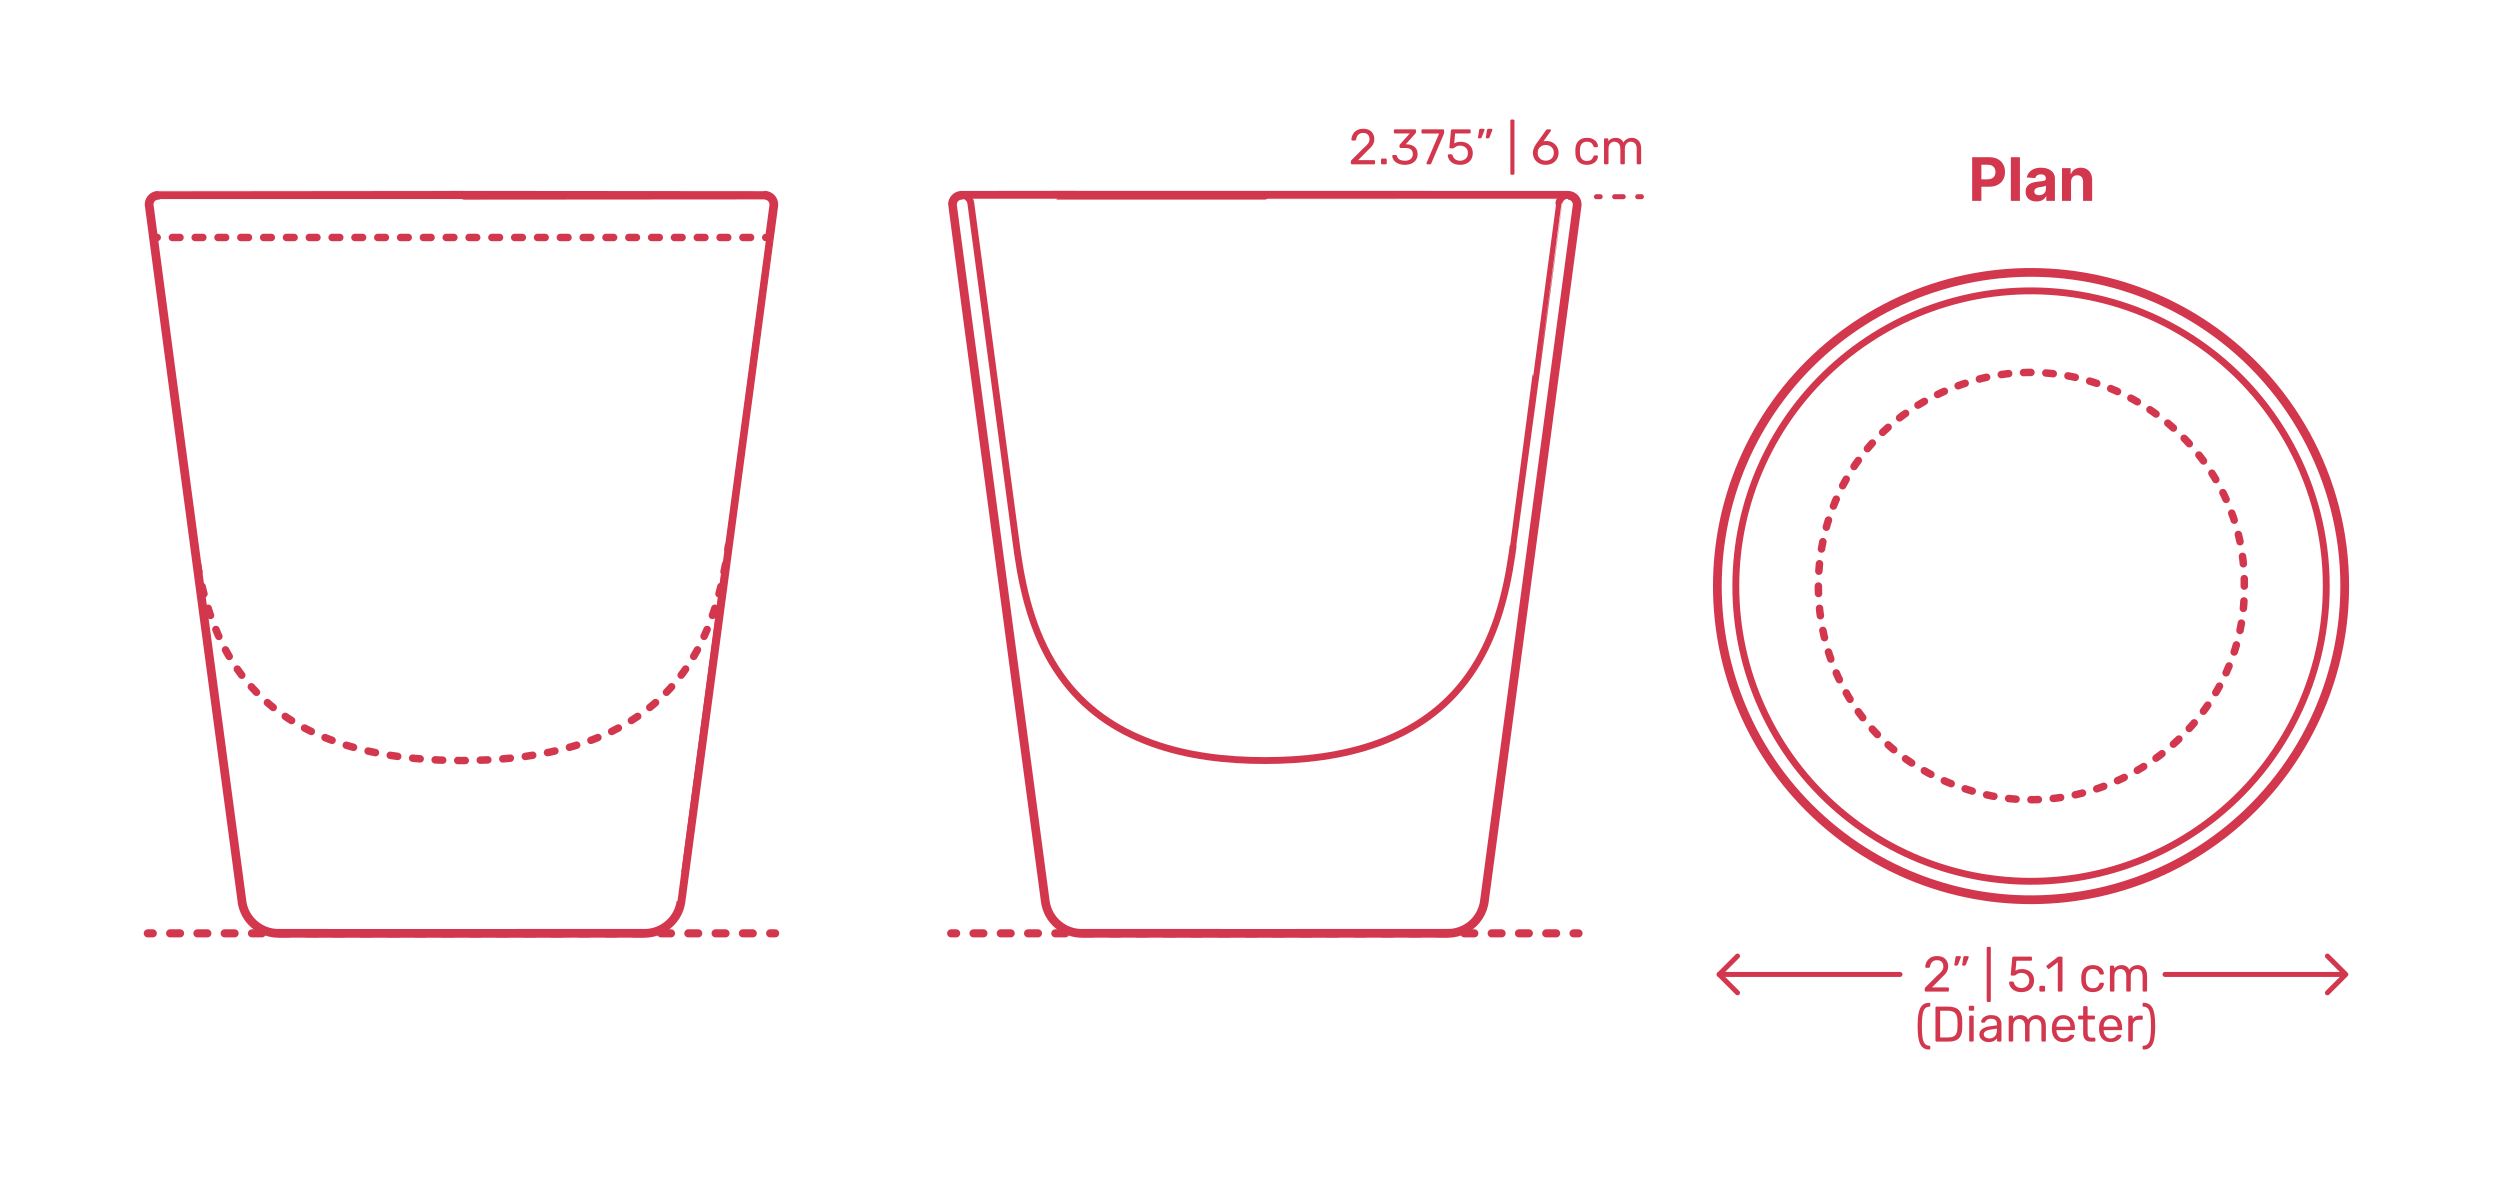<?xml version="1.0" encoding="utf-8"?>
<!-- Generator: Adobe Illustrator 26.0.1, SVG Export Plug-In . SVG Version: 6.00 Build 0)  -->
<!DOCTYPE svg PUBLIC "-//W3C//DTD SVG 1.1//EN" "http://www.w3.org/Graphics/SVG/1.1/DTD/svg11.dtd">
<svg version="1.1" xmlns:x="http://ns.adobe.com/Extensibility/1.0/" xmlns:i="http://ns.adobe.com/AdobeIllustrator/10.0/" xmlns:graph="http://ns.adobe.com/Graphs/1.0/"
	 xmlns="http://www.w3.org/2000/svg" xmlns:xlink="http://www.w3.org/1999/xlink" x="0px" y="0px" width="1000px" height="475px"
	 viewBox="0 0 1000 475" style="enable-background:new 0 0 1000 475;" xml:space="preserve">
<style type="text/css">
	.st0{fill:#FFFFFF;}
	.st1{fill:#D2374E;}
	.st2{fill:none;stroke:#D2374E;stroke-width:2;stroke-linecap:round;stroke-linejoin:round;}
	.st3{fill:none;stroke:#D2374E;stroke-width:2;stroke-linecap:round;stroke-linejoin:round;stroke-dasharray:3.462,5.769;}
	.st4{fill:none;stroke:#D2374E;stroke-width:2;stroke-linecap:round;stroke-linejoin:round;stroke-miterlimit:10;}
	.st5{fill:none;stroke:#D2374E;stroke-width:3.25;stroke-linecap:round;stroke-linejoin:round;}
	.st6{fill:none;stroke:#D2374E;stroke-width:3.25;stroke-linecap:round;stroke-linejoin:round;stroke-dasharray:3.961,6.931;}
	.st7{fill:none;stroke:#D2374E;stroke-width:3.25;stroke-linecap:round;stroke-linejoin:round;stroke-dasharray:3.969,6.946;}
	.st8{fill:none;stroke:#D2374E;stroke-width:3.25;stroke-linecap:round;stroke-linejoin:round;stroke-dasharray:3.967,6.942;}
	.st9{fill:none;stroke:#D2374E;stroke-width:3.25;stroke-linecap:round;stroke-linejoin:round;stroke-dasharray:4.08,7.14;}
	.st10{fill:none;stroke:#D2374E;stroke-width:3.25;stroke-linecap:round;stroke-linejoin:round;stroke-dasharray:3.951,6.914;}
	.st11{fill:none;stroke:#D2374E;stroke-width:3.25;stroke-linecap:round;stroke-linejoin:round;stroke-dasharray:4.069,7.12;}
	.st12{fill:none;stroke:#D2374E;stroke-width:3.25;stroke-linecap:round;stroke-linejoin:round;stroke-dasharray:4.076,7.133;}
	.st13{fill:none;stroke:#D2374E;stroke-width:3.25;stroke-linecap:round;stroke-linejoin:round;stroke-dasharray:3.982,6.968;}
	.st14{fill:none;stroke:#D2374E;stroke-width:3.25;stroke-linecap:round;stroke-linejoin:round;stroke-dasharray:3.973,6.953;}
	.st15{fill:none;stroke:#D2374E;stroke-width:3.25;stroke-linecap:round;stroke-linejoin:round;stroke-dasharray:4.013,7.023;}
	.st16{fill:none;stroke:#D2374E;stroke-width:3.25;stroke-linecap:round;stroke-linejoin:round;stroke-dasharray:4.012,7.021;}
	.st17{fill:none;stroke:#D2374E;stroke-width:3.25;stroke-linecap:round;stroke-linejoin:round;stroke-dasharray:3.99,6.982;}
	.st18{fill:none;stroke:#D2374E;stroke-width:3.25;stroke-linecap:round;stroke-linejoin:round;stroke-dasharray:3.989,6.981;}
	.st19{fill:none;stroke:#D2374E;stroke-width:3.25;stroke-linecap:round;stroke-linejoin:round;stroke-dasharray:3.961,6.932;}
	.st20{fill:none;stroke:#D2374E;stroke-width:3.25;stroke-linecap:round;stroke-linejoin:round;stroke-dasharray:4.07,7.122;}
	.st21{fill:none;stroke:#D2374E;stroke-width:3.25;stroke-linecap:round;stroke-linejoin:round;stroke-dasharray:4.018,7.031;}
	.st22{fill:none;stroke:#D2374E;stroke-width:3.25;stroke-linecap:round;stroke-linejoin:round;stroke-dasharray:4.013,7.023;}
	.st23{fill:none;stroke:#D2374E;stroke-width:3.25;stroke-linecap:round;stroke-linejoin:round;stroke-dasharray:3.985,6.973;}
	.st24{fill:none;stroke:#D2374E;stroke-width:3.25;stroke-linecap:round;stroke-linejoin:round;stroke-dasharray:3.98,6.965;}
	.st25{fill:none;stroke:#D2374E;stroke-width:3.25;stroke-linecap:round;stroke-linejoin:round;stroke-dasharray:3.987,6.977;}
	.st26{fill:none;stroke:#D2374E;stroke-width:3.25;stroke-linecap:round;stroke-linejoin:round;stroke-dasharray:3.984,6.972;}
	.st27{fill:none;stroke:#D2374E;stroke-width:3.25;stroke-linecap:round;stroke-linejoin:round;stroke-dasharray:3.979,6.963;}
	.st28{fill:none;stroke:#D2374E;stroke-width:3.25;stroke-linecap:round;stroke-linejoin:round;stroke-dasharray:4.017,7.029;}
	.st29{fill:none;stroke:#D2374E;stroke-width:3.25;stroke-linecap:round;stroke-linejoin:round;stroke-dasharray:3.983,6.971;}
	.st30{fill:none;stroke:#D2374E;stroke-width:3.25;stroke-linecap:round;stroke-linejoin:round;stroke-dasharray:4.024,7.042;}
	.st31{fill:none;stroke:#D2374E;stroke-width:3.25;stroke-linecap:round;stroke-linejoin:round;stroke-dasharray:4.019,7.034;}
	.st32{fill:none;stroke:#D2374E;stroke-width:3.25;stroke-linecap:round;stroke-linejoin:round;stroke-dasharray:4.011,7.019;}
	.st33{fill:none;stroke:#D2374E;stroke-width:3.25;stroke-linecap:round;stroke-linejoin:round;stroke-dasharray:3.975,6.957;}
	.st34{fill:none;stroke:#D2374E;stroke-width:3.25;stroke-linecap:round;stroke-linejoin:round;stroke-dasharray:4.093,7.163;}
	.st35{fill:none;stroke:#D2374E;stroke-width:3.25;stroke-linecap:round;stroke-linejoin:round;stroke-dasharray:4.031,7.055;}
	.st36{fill:none;stroke:#D2374E;stroke-width:3.25;stroke-linecap:round;stroke-linejoin:round;stroke-dasharray:3.963,6.935;}
	.st37{fill:none;stroke:#D2374E;stroke-width:3.25;stroke-linecap:round;stroke-linejoin:round;stroke-dasharray:4.04,7.071;}
	.st38{fill:none;stroke:#D2374E;stroke-width:3.25;stroke-linecap:round;stroke-linejoin:round;stroke-dasharray:3.994,6.99;}
	.st39{fill:none;stroke:#D2374E;stroke-width:3.25;stroke-linecap:round;stroke-linejoin:round;stroke-dasharray:3.978,6.962;}
	.st40{fill:none;stroke:#D2374E;stroke-width:3.25;stroke-linecap:round;stroke-linejoin:round;stroke-dasharray:3.966,6.94;}
	.st41{fill:none;stroke:#D2374E;stroke-width:3.25;stroke-linecap:round;stroke-linejoin:round;stroke-dasharray:4.063,7.111;}
	.st42{fill:none;stroke:#D2374E;stroke-width:3.25;stroke-linecap:round;stroke-linejoin:round;stroke-dasharray:4.011,7.018;}
	.st43{fill:none;stroke:#D2374E;stroke-width:3.25;stroke-linecap:round;stroke-linejoin:round;stroke-dasharray:3.954,6.92;}
	.st44{fill:none;stroke:#D2374E;stroke-width:3.25;stroke-linecap:round;stroke-linejoin:round;stroke-dasharray:3.997,6.995;}
	.st45{fill:none;stroke:#D2374E;stroke-width:3.25;stroke-linecap:round;stroke-linejoin:round;stroke-dasharray:3.92,6.86;}
	.st46{fill:none;stroke:#D2374E;stroke-width:3.25;stroke-linecap:round;stroke-linejoin:round;stroke-dasharray:3.925,6.868;}
	.st47{fill:none;stroke:#D2374E;stroke-width:3.25;stroke-linecap:round;stroke-linejoin:round;stroke-dasharray:3.941,6.896;}
	.st48{fill:none;stroke:#D2374E;stroke-width:3.25;stroke-linecap:round;stroke-linejoin:round;stroke-dasharray:4.091,7.16;}
	.st49{fill:none;stroke:#D2374E;stroke-width:3.25;stroke-linecap:round;stroke-linejoin:round;stroke-dasharray:3.967,6.942;}
	.st50{fill:none;stroke:#D2374E;stroke-width:3.25;stroke-linecap:round;stroke-linejoin:round;stroke-dasharray:4.027,7.047;}
	.st51{fill:none;stroke:#D2374E;stroke-width:3;stroke-linecap:round;stroke-linejoin:round;}
	.st52{fill:none;stroke:#D2374E;stroke-width:3;stroke-linecap:round;stroke-linejoin:round;stroke-dasharray:3.018,6.037;}
	.st53{fill:none;stroke:#D2374E;stroke-width:3;stroke-linecap:round;stroke-linejoin:round;stroke-dasharray:3.082,6.165;}
	.st54{fill:none;stroke:#D2374E;stroke-width:3;stroke-linecap:round;stroke-linejoin:round;stroke-dasharray:3.009,6.018;}
	.st55{fill:none;stroke:#D2374E;stroke-width:3;stroke-linecap:round;stroke-linejoin:round;stroke-dasharray:3.062,6.124;}
	.st56{fill:none;stroke:#D2374E;stroke-width:3;stroke-linecap:round;stroke-linejoin:round;stroke-dasharray:2.977,5.953;}
	.st57{fill:none;stroke:#D2374E;stroke-width:3;stroke-linecap:round;stroke-linejoin:round;stroke-dasharray:3.042,6.084;}
	.st58{fill:none;stroke:#D2374E;stroke-width:3;stroke-linecap:round;stroke-linejoin:round;stroke-dasharray:3.034,6.067;}
	.st59{fill:none;stroke:#D2374E;stroke-width:3;stroke-linecap:round;stroke-linejoin:round;stroke-dasharray:3.048,6.095;}
	.st60{fill:none;stroke:#D2374E;stroke-width:3;stroke-linecap:round;stroke-linejoin:round;stroke-dasharray:2.977,5.954;}
	.st61{fill:none;stroke:#D2374E;stroke-width:3;stroke-linecap:round;stroke-linejoin:round;stroke-dasharray:2.999,5.998;}
	.st62{fill:none;stroke:#D2374E;stroke-width:3;stroke-linecap:round;stroke-linejoin:round;stroke-dasharray:2.998,5.996;}
	.st63{fill:none;stroke:#D2374E;stroke-width:3;stroke-linecap:round;stroke-linejoin:round;stroke-dasharray:2.977,5.954;}
	.st64{fill:none;stroke:#D2374E;stroke-width:3;stroke-linecap:round;stroke-linejoin:round;stroke-dasharray:2.994,5.987;}
	.st65{fill:none;stroke:#D2374E;stroke-width:3;stroke-linecap:round;stroke-linejoin:round;stroke-dasharray:3.009,6.017;}
	.st66{fill:none;stroke:#D2374E;stroke-width:3;stroke-linecap:round;stroke-linejoin:round;stroke-dasharray:2.954,5.909;}
	.st67{fill:none;stroke:#D2374E;stroke-width:3;stroke-linecap:round;stroke-linejoin:round;stroke-dasharray:3.005,6.01;}
	.st68{fill:none;stroke:#D2374E;stroke-width:3;stroke-linecap:round;stroke-linejoin:round;stroke-dasharray:3.009,6.019;}
	.st69{fill:none;stroke:#D2374E;stroke-width:3;stroke-linecap:round;stroke-linejoin:round;stroke-dasharray:3.029,6.059;}
	.st70{fill:none;stroke:#D2374E;stroke-width:3;stroke-linecap:round;stroke-linejoin:round;stroke-dasharray:2.989,5.978;}
	.st71{fill:none;stroke:#D2374E;stroke-width:3;stroke-linecap:round;stroke-linejoin:round;stroke-dasharray:2.931,5.862;}
	.st72{fill:none;stroke:#D2374E;stroke-width:3;stroke-linecap:round;stroke-linejoin:round;stroke-dasharray:3.004,6.008;}
	.st73{fill:none;stroke:#D2374E;stroke-width:3;stroke-linecap:round;stroke-linejoin:round;stroke-dasharray:3.012,6.024;}
	.st74{fill:none;stroke:#D2374E;stroke-width:3;stroke-linecap:round;stroke-linejoin:round;stroke-dasharray:2.975,5.95;}
	.st75{fill:none;stroke:#D2374E;stroke-width:3;stroke-linecap:round;stroke-linejoin:round;stroke-dasharray:2.999,5.998;}
	.st76{fill:none;stroke:#D2374E;stroke-width:3;stroke-linecap:round;stroke-linejoin:round;stroke-dasharray:3.023,6.047;}
	.st77{fill:none;stroke:#D2374E;stroke-width:3;stroke-linecap:round;stroke-linejoin:round;stroke-dasharray:2.999,5.999;}
	.st78{fill:none;stroke:#D2374E;stroke-width:3;stroke-linecap:round;stroke-linejoin:round;stroke-dasharray:3.068,6.137;}
	.st79{fill:none;stroke:#D2374E;stroke-width:3;stroke-linecap:round;stroke-linejoin:round;stroke-dasharray:3.006,6.013;}
	.st80{fill:none;stroke:#D2374E;stroke-width:3;stroke-linecap:round;stroke-linejoin:round;stroke-dasharray:2.982,5.965;}
	.st81{fill:none;stroke:#D2374E;stroke-width:3;stroke-linecap:round;stroke-linejoin:round;stroke-dasharray:2.772,5.544;}
	.st82{fill:none;stroke:#D2374E;stroke-width:3;stroke-linecap:round;stroke-linejoin:round;stroke-dasharray:3.02,6.04;}
	.st83{fill:none;stroke:#D2374E;stroke-width:3;stroke-linecap:round;stroke-linejoin:round;stroke-dasharray:2.957,5.914;}
	.st84{fill:none;stroke:#D2374E;stroke-width:3;stroke-linecap:round;stroke-linejoin:round;stroke-dasharray:2.993,5.986;}
	.st85{fill:none;stroke:#D2374E;stroke-width:3;stroke-linecap:round;stroke-linejoin:round;stroke-dasharray:2.989,5.978;}
	.st86{fill:none;stroke:#D2374E;stroke-width:3;stroke-linecap:round;stroke-linejoin:round;stroke-dasharray:2.964,5.929;}
	.st87{fill:none;stroke:#D2374E;stroke-width:3;stroke-linecap:round;stroke-linejoin:round;stroke-dasharray:2.985,5.97;}
	.st88{fill:none;stroke:#D2374E;stroke-width:3;stroke-linecap:round;stroke-linejoin:round;stroke-dasharray:3.012,6.024;}
	.st89{fill:none;stroke:#D2374E;stroke-width:3;stroke-linecap:round;stroke-linejoin:round;stroke-dasharray:2.993,5.987;}
	.st90{fill:none;stroke:#D2374E;stroke-width:3;stroke-linecap:round;stroke-linejoin:round;stroke-dasharray:3.026,6.051;}
	.st91{fill:none;stroke:#D2374E;stroke-width:3;stroke-linecap:round;stroke-linejoin:round;stroke-dasharray:3.021,6.041;}
	.st92{fill:none;stroke:#D2374E;stroke-width:3;stroke-linecap:round;stroke-linejoin:round;stroke-dasharray:2.905,5.811;}
	.st93{fill:none;stroke:#D2374E;stroke-width:3;stroke-linecap:round;stroke-linejoin:round;stroke-dasharray:3.014,6.028;}
	.st94{fill:none;stroke:#D2374E;stroke-width:3;stroke-linecap:round;stroke-linejoin:round;stroke-dasharray:2.905,5.811;}
	.st95{fill:none;stroke:#D2374E;stroke-width:3;stroke-linecap:round;stroke-linejoin:round;stroke-dasharray:3.015,6.031;}
	.st96{fill:none;stroke:#D2374E;stroke-width:3;stroke-linecap:round;stroke-linejoin:round;stroke-dasharray:3.014,6.029;}
	.st97{fill:none;stroke:#D2374E;stroke-width:3;stroke-linecap:round;stroke-linejoin:round;stroke-dasharray:3.025,6.05;}
	.st98{fill:none;stroke:#D2374E;stroke-width:3;stroke-linecap:round;stroke-linejoin:round;stroke-dasharray:2.997,5.994;}
	.st99{fill:none;stroke:#D2374E;stroke-width:3;stroke-linecap:round;stroke-linejoin:round;stroke-dasharray:3.036,6.072;}
	.st100{fill:none;stroke:#D2374E;stroke-width:3;stroke-linecap:round;stroke-linejoin:round;stroke-dasharray:3.037,6.073;}
	.st101{fill:none;stroke:#D2374E;stroke-width:3;stroke-linecap:round;stroke-linejoin:round;stroke-dasharray:3.548,7.096;}
	.st102{fill:none;stroke:#D2374E;stroke-width:3;stroke-linecap:round;stroke-linejoin:round;stroke-dasharray:3.022,6.045;}
	.st103{fill:none;stroke:#D2374E;stroke-width:3;stroke-linecap:round;stroke-linejoin:round;stroke-dasharray:3.548,7.096;}
	.st104{fill:none;stroke:#D2374E;stroke-width:3;stroke-linecap:round;stroke-linejoin:round;stroke-dasharray:3.016,6.031;}
	.st105{fill:none;stroke:#D2374E;stroke-width:3;stroke-linecap:round;stroke-linejoin:round;stroke-dasharray:3.443,6.887;}
	.st106{fill:none;stroke:#D2374E;stroke-width:3;stroke-linecap:round;stroke-linejoin:round;stroke-dasharray:2.997,5.994;}
	.st107{fill:none;stroke:#D2374E;stroke-width:3;stroke-linecap:round;stroke-linejoin:round;stroke-dasharray:3.011,6.022;}
	.st108{fill:none;stroke:#D2374E;stroke-width:3;stroke-linecap:round;stroke-linejoin:round;stroke-dasharray:2.979,5.958;}
	.st109{fill:none;stroke:#D2374E;stroke-width:3;stroke-linecap:round;stroke-linejoin:round;stroke-dasharray:2.978,5.955;}
	.st110{fill:none;stroke:#D2374E;stroke-width:3;stroke-linecap:round;stroke-linejoin:round;stroke-dasharray:3.006,6.012;}
	.st111{fill:none;stroke:#D2374E;stroke-width:3;stroke-linecap:round;stroke-linejoin:round;stroke-dasharray:3.002,6.003;}
	.st112{fill:none;stroke:#D2374E;stroke-width:3;stroke-linecap:round;stroke-linejoin:round;stroke-dasharray:3.002,6.005;}
	.st113{fill:none;stroke:#D2374E;stroke-width:3;stroke-linecap:round;stroke-linejoin:round;stroke-dasharray:3.005,6.01;}
	.st114{fill:none;stroke:#D2374E;stroke-width:3;stroke-linecap:round;stroke-linejoin:round;stroke-dasharray:3.025,6.05;}
	.st115{fill:none;stroke:#D2374E;stroke-width:3;stroke-linecap:round;stroke-linejoin:round;stroke-dasharray:2.998,5.997;}
	.st116{fill:none;stroke:#D2374E;stroke-width:3;stroke-linecap:round;stroke-linejoin:round;stroke-dasharray:2.889,5.779;}
	.st117{fill:none;stroke:#D2374E;stroke-width:3;stroke-linecap:round;stroke-linejoin:round;stroke-dasharray:2.954,5.908;}
	.st118{fill:none;stroke:#D2374E;stroke-width:3;stroke-linecap:round;stroke-linejoin:round;stroke-dasharray:3.037,6.073;}
	.st119{fill:none;stroke:#D2374E;stroke-width:3;stroke-linecap:round;stroke-linejoin:round;stroke-dasharray:3.022,6.045;}
	.st120{fill:none;stroke:#D2374E;stroke-width:3;stroke-linecap:round;stroke-linejoin:round;stroke-dasharray:2.96,5.92;}
	.st121{fill:none;stroke:#D2374E;stroke-width:3;stroke-linecap:round;stroke-linejoin:round;stroke-dasharray:2.95,5.899;}
	.st122{fill:none;stroke:#D2374E;stroke-width:3;stroke-linecap:round;stroke-linejoin:round;stroke-dasharray:3,6;}
	.st123{fill:none;stroke:#D2374E;stroke-width:3;stroke-linecap:round;stroke-linejoin:round;stroke-dasharray:2.975,5.951;}
	.st124{fill:none;stroke:#D2374E;stroke-width:3;stroke-linecap:round;stroke-linejoin:round;stroke-dasharray:2.995,5.991;}
	.st125{fill:none;stroke:#D2374E;stroke-width:3;stroke-linecap:round;stroke-linejoin:round;stroke-dasharray:3.079,6.158;}
	.st126{fill:none;stroke:#D2374E;stroke-width:3;stroke-linecap:round;stroke-linejoin:round;stroke-dasharray:3.014,6.027;}
	.st127{fill:none;stroke:#D2374E;stroke-width:3;stroke-linecap:round;stroke-linejoin:round;stroke-dasharray:2.957,5.915;}
	.st128{fill:none;stroke:#D2374E;stroke-width:3;stroke-linecap:round;stroke-linejoin:round;stroke-dasharray:2.956,5.911;}
	.st129{fill:none;stroke:#D2374E;stroke-width:3;stroke-linecap:round;stroke-linejoin:round;stroke-dasharray:2.974,5.948;}
	.st130{fill:none;stroke:#D2374E;stroke-width:3;stroke-linecap:round;stroke-linejoin:round;stroke-dasharray:3.019,6.038;}
	.st131{fill:none;stroke:#D2374E;stroke-width:3;stroke-linecap:round;stroke-linejoin:round;stroke-dasharray:2.994,5.988;}
	.st132{fill:none;stroke:#D2374E;stroke-width:3;stroke-linecap:round;stroke-linejoin:round;stroke-dasharray:3.021,6.042;}
	.st133{fill:none;stroke:#D2374E;stroke-width:3;stroke-linecap:round;stroke-linejoin:round;stroke-dasharray:2.95,5.9;}
	.st134{fill:none;stroke:#D2374E;stroke-width:3;stroke-linecap:round;stroke-linejoin:round;stroke-dasharray:2.963,5.926;}
	.st135{fill:none;stroke:#D2374E;stroke-width:3;stroke-linecap:round;stroke-linejoin:round;stroke-dasharray:2.954,5.908;}
	.st136{fill:none;stroke:#D2374E;stroke-width:3;stroke-linecap:round;stroke-linejoin:round;stroke-dasharray:2.996,5.992;}
	.st137{fill:none;stroke:#D2374E;stroke-width:3;stroke-linecap:round;stroke-linejoin:round;stroke-dasharray:3.003,6.007;}
	.st138{fill:none;stroke:#D2374E;stroke-width:3;stroke-linecap:round;stroke-linejoin:round;stroke-dasharray:2.994,5.989;}
	.st139{fill:none;stroke:#D2374E;stroke-width:3;stroke-linecap:round;stroke-linejoin:round;stroke-dasharray:3.001,6.002;}
	.st140{fill:none;stroke:#D2374E;stroke-width:3;stroke-linecap:round;stroke-linejoin:round;stroke-dasharray:2.978,5.955;}
	.st141{fill:none;stroke:#D2374E;stroke-width:3;stroke-linecap:round;stroke-linejoin:round;stroke-dasharray:3.043,6.086;}
	.st142{fill:none;stroke:#D2374E;stroke-width:3;stroke-linecap:round;stroke-linejoin:round;stroke-dasharray:3.01,6.02;}
	.st143{fill:none;stroke:#D2374E;stroke-width:3;stroke-linecap:round;stroke-linejoin:round;stroke-dasharray:2.946,5.892;}
	.st144{fill:none;stroke:#D2374E;stroke-width:3;stroke-linecap:round;stroke-linejoin:round;stroke-dasharray:2.982,5.964;}
	.st145{fill:none;stroke:#D2374E;stroke-width:2.75;stroke-linecap:round;stroke-linejoin:round;stroke-miterlimit:10;}
	.st146{fill:none;stroke:#D2374E;stroke-width:3.5;stroke-linecap:round;stroke-linejoin:round;stroke-miterlimit:10;}
</style>
<g id="FILL-BACKGROUND">
	<rect x="0" y="0" class="st0" width="1000" height="475"/>
</g>
<g id="N-DIMENSIONS">
	<g id="MTEXT_00000120547269509959434240000012840675081736446085_">
		<g>
			<g>
				<path class="st1" d="M788.859,80.344V62.889h6.886c1.324,0,2.452,0.252,3.384,0.755c0.932,0.503,1.643,1.198,2.135,2.088
					c0.491,0.89,0.737,1.913,0.737,3.073c0,1.158-0.25,2.182-0.75,3.067s-1.223,1.577-2.169,2.071
					c-0.946,0.494-2.09,0.741-3.431,0.741h-4.389v-2.958h3.792c0.71,0,1.297-0.123,1.76-0.37c0.463-0.247,0.81-0.591,1.04-1.031
					s0.345-0.947,0.345-1.521c0-0.58-0.115-1.088-0.345-1.521c-0.23-0.436-0.578-0.773-1.044-1.015s-1.057-0.362-1.773-0.362h-2.488
					v14.438H788.859z"/>
				<path class="st1" d="M807.967,62.889v17.455h-3.631V62.889H807.967z"/>
				<path class="st1" d="M814.597,80.591c-0.835,0-1.58-0.146-2.233-0.438c-0.653-0.293-1.169-0.728-1.547-1.305
					c-0.378-0.576-0.566-1.297-0.566-2.16c0-0.727,0.133-1.338,0.4-1.832s0.631-0.893,1.091-1.193
					c0.46-0.301,0.984-0.529,1.572-0.682c0.588-0.154,1.206-0.262,1.854-0.324c0.761-0.08,1.375-0.154,1.841-0.227
					c0.466-0.07,0.804-0.177,1.014-0.318c0.21-0.143,0.315-0.353,0.315-0.631V71.43c0-0.541-0.169-0.958-0.507-1.254
					c-0.338-0.295-0.817-0.443-1.436-0.443c-0.653,0-1.173,0.145-1.56,0.432c-0.386,0.286-0.642,0.646-0.767,1.078l-3.358-0.273
					c0.17-0.795,0.506-1.484,1.006-2.066s1.146-1.031,1.939-1.348c0.792-0.314,1.711-0.473,2.757-0.473
					c0.728,0,1.425,0.086,2.092,0.256s1.262,0.436,1.781,0.793c0.52,0.357,0.931,0.816,1.231,1.377
					c0.301,0.559,0.452,1.229,0.452,2.006v8.83h-3.443v-1.815h-0.103c-0.21,0.409-0.491,0.769-0.844,1.078
					c-0.352,0.31-0.775,0.552-1.27,0.725C815.815,80.504,815.245,80.591,814.597,80.591z M815.637,78.086
					c0.534,0,1.005-0.107,1.415-0.32s0.73-0.502,0.963-0.865c0.233-0.363,0.349-0.775,0.349-1.236v-1.389
					c-0.114,0.074-0.269,0.141-0.464,0.201c-0.196,0.059-0.417,0.113-0.661,0.161s-0.489,0.091-0.733,0.128s-0.466,0.07-0.665,0.098
					c-0.426,0.062-0.798,0.162-1.117,0.299s-0.565,0.319-0.741,0.549c-0.176,0.23-0.264,0.516-0.264,0.857
					c0,0.494,0.18,0.871,0.541,1.129C814.621,77.956,815.08,78.086,815.637,78.086z"/>
				<path class="st1" d="M828.42,72.775v7.568h-3.631V67.253h3.46v2.31h0.153c0.29-0.762,0.775-1.365,1.458-1.811
					c0.682-0.446,1.508-0.67,2.48-0.67c0.909,0,1.702,0.199,2.378,0.598c0.676,0.396,1.202,0.964,1.577,1.699
					c0.375,0.736,0.562,1.613,0.562,2.629v8.336h-3.631v-7.688c0.006-0.801-0.199-1.428-0.613-1.879
					c-0.415-0.452-0.986-0.678-1.713-0.678c-0.489,0-0.919,0.105-1.291,0.314c-0.372,0.211-0.662,0.516-0.87,0.917
					C828.533,71.731,828.426,72.213,828.42,72.775z"/>
			</g>
		</g>
	</g>
	<g>
		<g>
			<g id="MTEXT_00000114757103656744450200000011813071920025185162_">
				<g>
					<g>
						<g>
							<path class="st1" d="M540.47,65.603c-0.087-0.087-0.13-0.196-0.13-0.33v-0.601c0-0.307,0.167-0.6,0.5-0.879l4.36-4.34
								c0.987-0.841,1.667-1.527,2.04-2.061c0.373-0.533,0.56-1.1,0.56-1.7c0-0.786-0.22-1.403-0.66-1.851
								c-0.44-0.445-1.08-0.67-1.92-0.67c-0.8,0-1.433,0.234-1.9,0.701s-0.753,1.093-0.86,1.879c-0.027,0.147-0.094,0.26-0.2,0.34
								c-0.107,0.08-0.213,0.121-0.32,0.121h-0.96c-0.12,0-0.22-0.041-0.3-0.121c-0.08-0.08-0.12-0.172-0.12-0.279
								c0.026-0.707,0.216-1.391,0.57-2.051c0.353-0.659,0.876-1.199,1.57-1.619s1.533-0.631,2.52-0.631
								c1.493,0,2.617,0.391,3.37,1.171c0.753,0.78,1.13,1.771,1.13,2.97c0,0.84-0.203,1.598-0.61,2.27
								c-0.407,0.674-1.043,1.384-1.91,2.131l-3.94,4h6.3c0.146,0,0.26,0.039,0.34,0.119s0.12,0.193,0.12,0.34v0.761
								c0,0.134-0.043,0.243-0.13,0.33c-0.086,0.087-0.197,0.13-0.33,0.13h-8.76C540.667,65.732,540.557,65.689,540.47,65.603z"/>
							<path class="st1" d="M552.531,65.603c-0.087-0.087-0.13-0.196-0.13-0.33v-1.38c0-0.133,0.043-0.246,0.13-0.34
								c0.086-0.094,0.196-0.141,0.33-0.141h1.38c0.133,0,0.243,0.047,0.33,0.141c0.087,0.094,0.13,0.207,0.13,0.34v1.38
								c0,0.134-0.043,0.243-0.13,0.33c-0.086,0.087-0.197,0.13-0.33,0.13h-1.38C552.727,65.732,552.617,65.689,552.531,65.603z"/>
							<path class="st1" d="M559.261,65.422c-0.76-0.34-1.337-0.783-1.73-1.33c-0.394-0.546-0.604-1.112-0.63-1.699
								c0-0.12,0.04-0.217,0.12-0.29s0.18-0.11,0.3-0.11h0.9c0.146,0,0.267,0.03,0.36,0.09c0.093,0.061,0.167,0.178,0.22,0.351
								c0.173,0.68,0.55,1.159,1.13,1.44c0.58,0.279,1.263,0.42,2.05,0.42c0.96,0,1.723-0.23,2.29-0.69s0.85-1.116,0.85-1.97
								c0-1.627-0.994-2.44-2.979-2.44h-1.88c-0.134,0-0.244-0.043-0.33-0.13c-0.087-0.086-0.13-0.197-0.13-0.33v-0.52
								c0-0.201,0.073-0.373,0.22-0.521l3.899-4.319H558c-0.133,0-0.243-0.041-0.33-0.121s-0.13-0.186-0.13-0.319v-0.72
								c0-0.146,0.043-0.264,0.13-0.351s0.197-0.13,0.33-0.13h7.919c0.146,0,0.263,0.043,0.35,0.13
								c0.086,0.087,0.13,0.204,0.13,0.351v0.66c0,0.146-0.067,0.299-0.2,0.459l-3.9,4.381h0.32c1.359,0.039,2.436,0.393,3.229,1.06
								c0.793,0.667,1.19,1.64,1.19,2.92c0,0.88-0.217,1.637-0.65,2.271c-0.434,0.633-1.037,1.119-1.81,1.459
								s-1.646,0.511-2.62,0.511C560.92,65.933,560.021,65.762,559.261,65.422z"/>
							<path class="st1" d="M570.709,65.603c-0.073-0.087-0.11-0.19-0.11-0.31l0.04-0.181l5-11.7h-6.6
								c-0.133,0-0.244-0.043-0.33-0.13c-0.087-0.087-0.13-0.196-0.13-0.329v-0.74c0-0.146,0.04-0.264,0.12-0.351
								c0.08-0.087,0.193-0.13,0.34-0.13h8.16c0.146,0,0.26,0.043,0.34,0.13s0.12,0.204,0.12,0.351v0.68
								c0,0.24-0.054,0.5-0.16,0.779l-4.94,11.561c-0.067,0.146-0.14,0.268-0.22,0.359c-0.08,0.094-0.193,0.141-0.34,0.141h-1
								C570.879,65.732,570.783,65.689,570.709,65.603z"/>
							<path class="st1" d="M581.42,65.393c-0.734-0.36-1.293-0.83-1.68-1.41s-0.593-1.203-0.62-1.87v-0.04
								c0-0.106,0.04-0.193,0.12-0.26s0.173-0.1,0.28-0.1h0.98c0.28,0,0.46,0.146,0.54,0.439c0.2,0.721,0.57,1.257,1.11,1.609
								c0.54,0.354,1.163,0.531,1.87,0.531c0.907,0,1.66-0.277,2.26-0.83c0.6-0.554,0.9-1.316,0.9-2.291
								c0-0.893-0.3-1.603-0.9-2.129c-0.6-0.527-1.354-0.791-2.26-0.791c-0.48,0-0.867,0.061-1.16,0.181
								c-0.293,0.12-0.594,0.294-0.9,0.521c-0.173,0.133-0.316,0.229-0.43,0.289c-0.113,0.061-0.237,0.09-0.37,0.09h-0.96
								c-0.12,0-0.227-0.043-0.32-0.129c-0.094-0.088-0.134-0.191-0.12-0.311l0.62-6.66c0.04-0.333,0.207-0.5,0.5-0.5h6.92
								c0.146,0,0.26,0.04,0.34,0.12s0.12,0.193,0.12,0.34v0.74c0,0.134-0.043,0.239-0.13,0.319c-0.087,0.08-0.197,0.121-0.33,0.121
								h-5.76l-0.36,4.02c0.64-0.453,1.5-0.68,2.58-0.68c0.893,0,1.707,0.176,2.44,0.529c0.733,0.354,1.316,0.87,1.75,1.551
								c0.433,0.68,0.65,1.486,0.65,2.42c0,0.986-0.217,1.836-0.65,2.549c-0.434,0.715-1.033,1.254-1.8,1.621
								c-0.767,0.366-1.644,0.55-2.63,0.55C583.02,65.933,582.153,65.752,581.42,65.393z"/>
							<path class="st1" d="M591.25,55.213c-0.06-0.08-0.077-0.181-0.05-0.301l0.44-2.8c0.053-0.386,0.24-0.58,0.56-0.58h1.28
								c0.093,0,0.17,0.034,0.23,0.101s0.09,0.146,0.09,0.24c0,0.133-0.02,0.239-0.06,0.319l-1.04,2.7
								c-0.067,0.146-0.14,0.257-0.22,0.33s-0.2,0.109-0.36,0.109h-0.62C591.393,55.332,591.31,55.293,591.25,55.213z
								 M594.39,55.213c-0.06-0.08-0.077-0.181-0.05-0.301l0.44-2.8c0.053-0.386,0.24-0.58,0.56-0.58h1.28
								c0.093,0,0.17,0.034,0.23,0.101s0.09,0.146,0.09,0.24c0,0.133-0.02,0.239-0.06,0.319l-1.04,2.7
								c-0.067,0.146-0.14,0.257-0.22,0.33s-0.2,0.109-0.36,0.109h-0.62C594.533,55.332,594.45,55.293,594.39,55.213z"/>
							<path class="st1" d="M604.259,69.762c-0.08-0.086-0.12-0.196-0.12-0.329v-21.16c0-0.134,0.04-0.243,0.12-0.33
								s0.187-0.13,0.32-0.13h0.74c0.133,0,0.243,0.043,0.33,0.13c0.087,0.087,0.13,0.196,0.13,0.33v21.16
								c0,0.133-0.043,0.243-0.13,0.329c-0.086,0.088-0.197,0.131-0.33,0.131h-0.74C604.446,69.893,604.339,69.85,604.259,69.762z"
								/>
							<path class="st1" d="M615.548,65.282c-0.78-0.433-1.374-1.017-1.78-1.75s-0.61-1.532-0.61-2.399
								c0-1.146,0.46-2.373,1.38-3.68l3.82-5.32c0.013-0.014,0.05-0.061,0.11-0.141s0.137-0.143,0.23-0.189s0.2-0.07,0.32-0.07h0.98
								c0.12,0,0.217,0.043,0.29,0.13s0.11,0.19,0.11,0.31c0,0.067-0.034,0.154-0.1,0.261l-2.92,4.079
								c0.346-0.079,0.733-0.119,1.16-0.119c0.973,0,1.83,0.217,2.57,0.65c0.74,0.434,1.313,1.006,1.72,1.719
								c0.407,0.715,0.61,1.498,0.61,2.351c0,0.854-0.203,1.649-0.61,2.39s-0.997,1.33-1.77,1.771s-1.687,0.66-2.74,0.66
								C617.251,65.933,616.328,65.716,615.548,65.282z M619.918,63.912c0.493-0.24,0.886-0.596,1.18-1.07
								c0.293-0.473,0.44-1.043,0.44-1.709c0-0.653-0.15-1.217-0.45-1.69c-0.3-0.474-0.697-0.833-1.19-1.08
								c-0.494-0.247-1.027-0.37-1.6-0.37c-0.574,0-1.107,0.123-1.6,0.37c-0.494,0.247-0.887,0.606-1.18,1.08s-0.44,1.037-0.44,1.69
								c0,0.666,0.146,1.236,0.44,1.709c0.293,0.475,0.687,0.83,1.18,1.07c0.493,0.24,1.026,0.36,1.6,0.36
								C618.885,64.272,619.425,64.152,619.918,63.912z"/>
							<path class="st1" d="M631.417,64.723c-0.8-0.807-1.22-1.938-1.26-3.391l-0.02-0.8l0.02-0.8c0.04-1.453,0.46-2.583,1.26-3.391
								c0.8-0.807,1.913-1.209,3.34-1.209c0.96,0,1.77,0.17,2.43,0.51c0.66,0.34,1.153,0.764,1.48,1.27
								c0.327,0.508,0.503,1.014,0.53,1.521c0.013,0.12-0.03,0.227-0.13,0.319c-0.1,0.094-0.21,0.141-0.33,0.141h-0.88
								c-0.133,0-0.233-0.03-0.3-0.09c-0.067-0.061-0.133-0.17-0.2-0.33c-0.24-0.653-0.57-1.117-0.99-1.391s-0.95-0.41-1.59-0.41
								c-0.84,0-1.507,0.261-2,0.781c-0.494,0.52-0.76,1.312-0.8,2.379l-0.02,0.7l0.02,0.7c0.04,1.066,0.307,1.859,0.8,2.38
								c0.493,0.521,1.16,0.78,2,0.78c0.653,0,1.187-0.137,1.6-0.41c0.414-0.273,0.74-0.736,0.98-1.391
								c0.067-0.159,0.133-0.27,0.2-0.33c0.066-0.059,0.167-0.09,0.3-0.09h0.88c0.12,0,0.23,0.047,0.33,0.141
								c0.1,0.094,0.143,0.199,0.13,0.32c-0.027,0.493-0.204,0.993-0.53,1.5c-0.327,0.506-0.82,0.934-1.48,1.279
								c-0.66,0.347-1.47,0.521-2.43,0.521C633.331,65.933,632.218,65.529,631.417,64.723z"/>
							<path class="st1" d="M641.727,65.603c-0.087-0.087-0.13-0.196-0.13-0.33v-9.479c0-0.134,0.043-0.244,0.13-0.33
								c0.087-0.087,0.197-0.131,0.33-0.131h0.84c0.133,0,0.24,0.044,0.32,0.131c0.08,0.086,0.12,0.196,0.12,0.33v0.68
								c0.72-0.894,1.693-1.34,2.92-1.34c1.466,0,2.506,0.613,3.12,1.84c0.32-0.561,0.777-1.007,1.37-1.34
								c0.593-0.334,1.257-0.5,1.99-0.5c1.093,0,1.986,0.373,2.68,1.119c0.693,0.748,1.04,1.827,1.04,3.24v5.78
								c0,0.134-0.043,0.243-0.13,0.33c-0.087,0.087-0.197,0.13-0.33,0.13h-0.86c-0.133,0-0.244-0.043-0.33-0.13
								c-0.087-0.087-0.13-0.196-0.13-0.33v-5.601c0-1.066-0.22-1.83-0.66-2.289c-0.44-0.461-1.02-0.69-1.74-0.69
								c-0.64,0-1.19,0.237-1.65,0.71c-0.46,0.474-0.69,1.23-0.69,2.27v5.601c0,0.134-0.043,0.243-0.13,0.33
								c-0.087,0.087-0.197,0.13-0.33,0.13h-0.88c-0.133,0-0.244-0.043-0.33-0.13c-0.087-0.087-0.13-0.196-0.13-0.33v-5.601
								c0-1.053-0.23-1.812-0.69-2.279s-1.03-0.7-1.71-0.7c-0.64,0-1.19,0.233-1.65,0.7c-0.46,0.467-0.69,1.22-0.69,2.26v5.62
								c0,0.134-0.043,0.243-0.13,0.33c-0.087,0.087-0.197,0.13-0.33,0.13h-0.88C641.924,65.732,641.814,65.689,641.727,65.603z"/>
						</g>
					</g>
				</g>
			</g>
			<g>
				<g>
					<line class="st2" x1="656.573" y1="78.686" x2="655.073" y2="78.686"/>
					<line class="st3" x1="649.304" y1="78.686" x2="642.958" y2="78.686"/>
					<line class="st2" x1="640.073" y1="78.686" x2="638.573" y2="78.686"/>
				</g>
			</g>
		</g>
		<g>
			<g id="POLYLINE_00000157279053907688491270000015925554133970604460_">
				<polyline class="st4" points="930.969,382.428 938.317,389.775 930.969,397.123 				"/>
			</g>
			<g id="POLYLINE_00000119836083888526416510000014747229127292599943_">
				<polyline class="st4" points="695.01,382.428 687.662,389.775 695.01,397.123 				"/>
			</g>
			<g id="MTEXT_00000155104673468314088000000006879677727067299979_">
				<g>
					<g>
						<g>
							<path class="st1" d="M770.014,396.515c-0.087-0.087-0.13-0.196-0.13-0.33v-0.601c0-0.307,0.167-0.6,0.5-0.879l4.36-4.34
								c0.986-0.841,1.666-1.527,2.04-2.061c0.373-0.533,0.56-1.1,0.56-1.7c0-0.786-0.22-1.403-0.66-1.851
								c-0.439-0.445-1.079-0.67-1.92-0.67c-0.8,0-1.433,0.234-1.899,0.701s-0.754,1.093-0.86,1.879
								c-0.026,0.147-0.094,0.26-0.2,0.34s-0.213,0.121-0.319,0.121h-0.96c-0.12,0-0.221-0.041-0.301-0.121
								c-0.079-0.08-0.119-0.172-0.119-0.279c0.026-0.707,0.216-1.391,0.569-2.051c0.354-0.659,0.877-1.199,1.57-1.619
								s1.533-0.631,2.52-0.631c1.493,0,2.617,0.391,3.37,1.171s1.13,1.771,1.13,2.97c0,0.84-0.203,1.598-0.609,2.27
								c-0.407,0.674-1.044,1.384-1.91,2.131l-3.94,4h6.301c0.146,0,0.26,0.039,0.34,0.119s0.12,0.193,0.12,0.34v0.761
								c0,0.134-0.044,0.243-0.131,0.33c-0.086,0.087-0.196,0.13-0.329,0.13h-8.761
								C770.211,396.645,770.101,396.602,770.014,396.515z"/>
							<path class="st1" d="M781.794,386.125c-0.06-0.08-0.076-0.181-0.05-0.301l0.44-2.8c0.053-0.386,0.239-0.58,0.56-0.58h1.28
								c0.093,0,0.17,0.034,0.229,0.101c0.061,0.066,0.09,0.146,0.09,0.24c0,0.133-0.02,0.239-0.06,0.319l-1.04,2.7
								c-0.066,0.146-0.14,0.257-0.22,0.33s-0.2,0.109-0.36,0.109h-0.62C781.938,386.244,781.854,386.205,781.794,386.125z
								 M784.935,386.125c-0.061-0.08-0.077-0.181-0.051-0.301l0.44-2.8c0.053-0.386,0.24-0.58,0.56-0.58h1.28
								c0.094,0,0.17,0.034,0.23,0.101c0.06,0.066,0.09,0.146,0.09,0.24c0,0.133-0.021,0.239-0.061,0.319l-1.04,2.7
								c-0.066,0.146-0.14,0.257-0.22,0.33s-0.2,0.109-0.359,0.109h-0.62C785.077,386.244,784.994,386.205,784.935,386.125z"/>
							<path class="st1" d="M794.804,400.674c-0.08-0.086-0.12-0.196-0.12-0.329v-21.16c0-0.134,0.04-0.243,0.12-0.33
								s0.187-0.13,0.319-0.13h0.74c0.133,0,0.243,0.043,0.33,0.13s0.13,0.196,0.13,0.33v21.16c0,0.133-0.043,0.243-0.13,0.329
								c-0.087,0.088-0.197,0.131-0.33,0.131h-0.74C794.99,400.805,794.884,400.762,794.804,400.674z"/>
							<path class="st1" d="M805.943,396.305c-0.734-0.36-1.294-0.83-1.681-1.41s-0.593-1.203-0.62-1.87v-0.04
								c0-0.106,0.04-0.193,0.12-0.26s0.173-0.1,0.28-0.1h0.979c0.28,0,0.46,0.146,0.54,0.439c0.2,0.721,0.57,1.257,1.11,1.609
								c0.54,0.354,1.163,0.531,1.87,0.531c0.906,0,1.66-0.277,2.26-0.83c0.601-0.554,0.9-1.316,0.9-2.291
								c0-0.893-0.3-1.603-0.9-2.129c-0.6-0.527-1.354-0.791-2.26-0.791c-0.48,0-0.867,0.061-1.16,0.181s-0.594,0.294-0.9,0.521
								c-0.173,0.133-0.316,0.229-0.43,0.289c-0.113,0.061-0.236,0.09-0.37,0.09h-0.96c-0.12,0-0.227-0.043-0.319-0.129
								c-0.094-0.088-0.134-0.191-0.12-0.311l0.62-6.66c0.04-0.333,0.206-0.5,0.5-0.5h6.92c0.146,0,0.26,0.04,0.34,0.12
								s0.12,0.193,0.12,0.34v0.74c0,0.134-0.044,0.239-0.13,0.319c-0.087,0.08-0.197,0.121-0.33,0.121h-5.761l-0.359,4.02
								c0.64-0.453,1.5-0.68,2.58-0.68c0.893,0,1.706,0.176,2.439,0.529s1.316,0.87,1.75,1.551c0.434,0.68,0.65,1.486,0.65,2.42
								c0,0.986-0.217,1.836-0.65,2.549c-0.434,0.715-1.033,1.254-1.8,1.621c-0.767,0.366-1.644,0.55-2.63,0.55
								C807.543,396.845,806.676,396.664,805.943,396.305z"/>
							<path class="st1" d="M815.873,396.515c-0.087-0.087-0.13-0.196-0.13-0.33v-1.38c0-0.133,0.043-0.246,0.13-0.34
								s0.196-0.141,0.33-0.141h1.38c0.133,0,0.243,0.047,0.33,0.141s0.13,0.207,0.13,0.34v1.38c0,0.134-0.043,0.243-0.13,0.33
								s-0.197,0.13-0.33,0.13h-1.38C816.069,396.645,815.96,396.602,815.873,396.515z"/>
							<path class="st1" d="M823.243,396.515c-0.08-0.087-0.12-0.196-0.12-0.33v-11.28l-3.359,2.58
								c-0.094,0.08-0.194,0.12-0.301,0.12c-0.12,0-0.233-0.066-0.34-0.2l-0.479-0.619c-0.067-0.094-0.101-0.188-0.101-0.281
								c0-0.146,0.066-0.266,0.2-0.359l4.34-3.359c0.146-0.094,0.32-0.141,0.521-0.141h0.939c0.134,0,0.243,0.043,0.33,0.13
								s0.13,0.196,0.13,0.33v13.08c0,0.134-0.043,0.243-0.13,0.33s-0.196,0.13-0.33,0.13h-0.979
								C823.43,396.645,823.323,396.602,823.243,396.515z"/>
							<path class="st1" d="M833.782,395.635c-0.8-0.807-1.22-1.938-1.26-3.391l-0.02-0.8l0.02-0.8
								c0.04-1.453,0.46-2.583,1.26-3.391c0.801-0.807,1.913-1.209,3.341-1.209c0.96,0,1.77,0.17,2.43,0.51s1.153,0.764,1.479,1.27
								c0.327,0.508,0.504,1.014,0.53,1.521c0.014,0.12-0.03,0.227-0.13,0.319c-0.1,0.094-0.21,0.141-0.33,0.141h-0.88
								c-0.134,0-0.233-0.03-0.3-0.09c-0.067-0.061-0.134-0.17-0.2-0.33c-0.24-0.653-0.57-1.117-0.99-1.391s-0.95-0.41-1.59-0.41
								c-0.84,0-1.507,0.261-2,0.781c-0.493,0.52-0.76,1.312-0.8,2.379l-0.021,0.7l0.021,0.7c0.04,1.066,0.307,1.859,0.8,2.38
								s1.16,0.78,2,0.78c0.653,0,1.187-0.137,1.6-0.41c0.414-0.273,0.74-0.736,0.98-1.391c0.066-0.159,0.133-0.27,0.2-0.33
								c0.066-0.059,0.166-0.09,0.3-0.09h0.88c0.12,0,0.23,0.047,0.33,0.141s0.144,0.199,0.13,0.32
								c-0.026,0.493-0.203,0.993-0.53,1.5c-0.326,0.506-0.819,0.934-1.479,1.279c-0.66,0.347-1.47,0.521-2.43,0.521
								C835.695,396.845,834.583,396.441,833.782,395.635z"/>
							<path class="st1" d="M844.092,396.515c-0.087-0.087-0.13-0.196-0.13-0.33v-9.479c0-0.134,0.043-0.244,0.13-0.33
								c0.087-0.087,0.197-0.131,0.33-0.131h0.84c0.134,0,0.24,0.044,0.32,0.131c0.08,0.086,0.12,0.196,0.12,0.33v0.68
								c0.72-0.894,1.693-1.34,2.92-1.34c1.467,0,2.507,0.613,3.12,1.84c0.32-0.561,0.776-1.007,1.37-1.34
								c0.593-0.334,1.257-0.5,1.99-0.5c1.093,0,1.986,0.373,2.68,1.119c0.693,0.748,1.04,1.827,1.04,3.24v5.78
								c0,0.134-0.044,0.243-0.13,0.33c-0.087,0.087-0.197,0.13-0.33,0.13h-0.86c-0.133,0-0.243-0.043-0.33-0.13
								s-0.13-0.196-0.13-0.33v-5.601c0-1.066-0.22-1.83-0.66-2.289c-0.439-0.461-1.02-0.69-1.739-0.69
								c-0.641,0-1.19,0.237-1.65,0.71c-0.46,0.474-0.69,1.23-0.69,2.27v5.601c0,0.134-0.043,0.243-0.13,0.33s-0.196,0.13-0.33,0.13
								h-0.88c-0.133,0-0.243-0.043-0.33-0.13s-0.13-0.196-0.13-0.33v-5.601c0-1.053-0.229-1.812-0.689-2.279s-1.03-0.7-1.71-0.7
								c-0.641,0-1.19,0.233-1.65,0.7s-0.69,1.22-0.69,2.26v5.62c0,0.134-0.043,0.243-0.13,0.33s-0.196,0.13-0.33,0.13h-0.88
								C844.289,396.645,844.179,396.602,844.092,396.515z"/>
							<path class="st1" d="M768.935,418.854c-0.674-0.646-1.157-1.649-1.45-3.01c-0.293-1.359-0.439-3.152-0.439-5.38
								c0-2.227,0.146-4.017,0.439-5.37s0.776-2.354,1.45-2.999c0.673-0.647,1.583-0.97,2.729-0.97c0.133,0,0.243,0.043,0.33,0.129
								c0.087,0.088,0.13,0.197,0.13,0.33v0.66c0,0.121-0.04,0.224-0.12,0.311c-0.08,0.086-0.173,0.129-0.28,0.129
								c-0.76,0.014-1.354,0.271-1.779,0.771c-0.427,0.5-0.733,1.307-0.92,2.42s-0.28,2.644-0.28,4.59c0,1.96,0.094,3.497,0.28,4.61
								s0.493,1.92,0.92,2.42c0.426,0.5,1.02,0.756,1.779,0.77c0.107,0,0.2,0.043,0.28,0.131c0.08,0.086,0.12,0.189,0.12,0.31v0.66
								c0,0.133-0.043,0.243-0.13,0.329c-0.087,0.088-0.197,0.131-0.33,0.131C770.518,419.824,769.607,419.5,768.935,418.854z"/>
							<path class="st1" d="M774.304,416.514c-0.08-0.086-0.12-0.196-0.12-0.33v-13.06c0-0.146,0.04-0.263,0.12-0.351
								c0.08-0.086,0.187-0.129,0.32-0.129h4.521c2.013,0,3.466,0.449,4.359,1.35s1.354,2.257,1.38,4.07
								c0.014,0.387,0.021,0.906,0.021,1.56s-0.007,1.181-0.021,1.58c-0.026,1.267-0.229,2.297-0.609,3.09
								c-0.38,0.794-0.978,1.384-1.79,1.771c-0.813,0.387-1.894,0.58-3.24,0.58h-4.62
								C774.49,416.645,774.384,416.602,774.304,416.514z M779.145,414.984c0.933,0,1.676-0.131,2.229-0.391
								c0.553-0.26,0.953-0.666,1.2-1.22c0.246-0.554,0.383-1.304,0.41-2.25c0.026-0.8,0.04-1.3,0.04-1.5
								c0-0.213-0.014-0.706-0.04-1.479c-0.027-1.334-0.344-2.311-0.95-2.931c-0.607-0.62-1.604-0.93-2.99-0.93h-2.979v10.7H779.145
								z"/>
							<path class="st1" d="M787.654,404.154c-0.087-0.087-0.131-0.197-0.131-0.33v-1.04c0-0.134,0.044-0.246,0.131-0.34
								c0.086-0.093,0.196-0.14,0.329-0.14h1.181c0.133,0,0.246,0.047,0.34,0.14c0.093,0.094,0.14,0.206,0.14,0.34v1.04
								c0,0.133-0.047,0.243-0.14,0.33c-0.094,0.086-0.207,0.13-0.34,0.13h-1.181C787.851,404.284,787.74,404.24,787.654,404.154z
								 M787.813,416.514c-0.087-0.086-0.13-0.196-0.13-0.33v-9.479c0-0.134,0.043-0.243,0.13-0.33s0.197-0.13,0.33-0.13h0.88
								c0.134,0,0.243,0.043,0.33,0.13s0.13,0.196,0.13,0.33v9.479c0,0.134-0.043,0.244-0.13,0.33
								c-0.087,0.088-0.196,0.131-0.33,0.131h-0.88C788.011,416.645,787.9,416.602,787.813,416.514z"/>
							<path class="st1" d="M793.554,416.443c-0.554-0.266-0.993-0.629-1.32-1.09c-0.326-0.459-0.49-0.969-0.49-1.529
								c0-0.881,0.36-1.6,1.08-2.16c0.721-0.561,1.7-0.934,2.94-1.12l3-0.42v-0.58c0-1.373-0.794-2.06-2.38-2.06
								c-0.613,0-1.107,0.123-1.48,0.369c-0.373,0.248-0.646,0.537-0.819,0.871c-0.054,0.133-0.11,0.223-0.17,0.27
								c-0.061,0.047-0.144,0.07-0.25,0.07h-0.78c-0.12,0-0.224-0.043-0.311-0.131c-0.087-0.086-0.13-0.189-0.13-0.31
								c0-0.307,0.144-0.663,0.431-1.069c0.286-0.407,0.729-0.761,1.33-1.061c0.6-0.301,1.333-0.45,2.199-0.45
								c1.493,0,2.563,0.347,3.21,1.04s0.971,1.561,0.971,2.6v6.5c0,0.134-0.044,0.244-0.13,0.33
								c-0.087,0.088-0.197,0.131-0.33,0.131h-0.881c-0.133,0-0.239-0.043-0.319-0.131c-0.08-0.086-0.12-0.196-0.12-0.33v-0.879
								c-0.294,0.439-0.72,0.807-1.28,1.1c-0.56,0.293-1.28,0.439-2.16,0.439C794.71,416.844,794.106,416.711,793.554,416.443z
								 M797.924,414.523c0.56-0.572,0.84-1.406,0.84-2.5v-0.56l-2.34,0.341c-0.96,0.133-1.688,0.359-2.181,0.68
								s-0.739,0.72-0.739,1.199c0,0.547,0.223,0.967,0.67,1.26c0.446,0.294,0.977,0.441,1.59,0.441
								C796.644,415.385,797.363,415.098,797.924,414.523z"/>
							<path class="st1" d="M803.613,416.514c-0.087-0.086-0.13-0.196-0.13-0.33v-9.479c0-0.134,0.043-0.243,0.13-0.33
								s0.197-0.13,0.33-0.13h0.84c0.134,0,0.24,0.043,0.32,0.13s0.12,0.196,0.12,0.33v0.681c0.72-0.895,1.693-1.341,2.92-1.341
								c1.467,0,2.507,0.614,3.12,1.841c0.32-0.561,0.776-1.008,1.37-1.341c0.593-0.333,1.257-0.5,1.99-0.5
								c1.093,0,1.986,0.374,2.68,1.12c0.693,0.747,1.039,1.826,1.039,3.24v5.779c0,0.134-0.043,0.244-0.13,0.33
								c-0.086,0.088-0.196,0.131-0.329,0.131h-0.86c-0.133,0-0.243-0.043-0.33-0.131c-0.087-0.086-0.13-0.196-0.13-0.33v-5.6
								c0-1.066-0.22-1.83-0.66-2.29c-0.439-0.46-1.02-0.69-1.739-0.69c-0.641,0-1.19,0.237-1.65,0.711
								c-0.46,0.473-0.69,1.229-0.69,2.27v5.6c0,0.134-0.043,0.244-0.13,0.33c-0.087,0.088-0.196,0.131-0.33,0.131h-0.88
								c-0.133,0-0.243-0.043-0.33-0.131c-0.087-0.086-0.13-0.196-0.13-0.33v-5.6c0-1.053-0.229-1.812-0.689-2.279
								s-1.03-0.701-1.71-0.701c-0.641,0-1.19,0.234-1.65,0.701s-0.69,1.219-0.69,2.26v5.619c0,0.134-0.043,0.244-0.13,0.33
								c-0.087,0.088-0.196,0.131-0.33,0.131h-0.88C803.811,416.645,803.7,416.602,803.613,416.514z"/>
							<path class="st1" d="M822.103,415.574c-0.813-0.847-1.26-2.004-1.34-3.471l-0.02-0.68l0.02-0.66
								c0.08-1.439,0.526-2.586,1.34-3.439s1.9-1.28,3.261-1.28c1.466,0,2.603,0.467,3.409,1.399
								c0.807,0.934,1.211,2.201,1.211,3.801v0.359c0,0.134-0.044,0.244-0.131,0.33c-0.087,0.088-0.196,0.131-0.33,0.131h-6.939
								v0.18c0.04,0.867,0.307,1.607,0.8,2.22c0.493,0.614,1.146,0.921,1.96,0.921c0.627,0,1.137-0.124,1.53-0.371
								c0.393-0.246,0.689-0.503,0.89-0.77c0.12-0.16,0.213-0.257,0.28-0.29c0.066-0.033,0.18-0.05,0.34-0.05h0.88
								c0.12,0,0.224,0.033,0.311,0.1c0.086,0.066,0.13,0.154,0.13,0.26c0,0.294-0.181,0.647-0.54,1.061
								c-0.36,0.413-0.87,0.77-1.53,1.07c-0.66,0.299-1.417,0.449-2.27,0.449C824.003,416.844,822.916,416.421,822.103,415.574z
								 M828.163,410.704v-0.06c0-0.934-0.254-1.693-0.76-2.28c-0.507-0.587-1.188-0.88-2.04-0.88c-0.867,0-1.547,0.293-2.04,0.88
								c-0.494,0.587-0.74,1.347-0.74,2.28v0.06H828.163z"/>
							<path class="st1" d="M833.263,413.145v-5.36h-1.58c-0.134,0-0.24-0.04-0.32-0.12s-0.12-0.187-0.12-0.32v-0.64
								c0-0.134,0.04-0.243,0.12-0.33s0.187-0.13,0.32-0.13h1.58v-3.34c0-0.133,0.04-0.243,0.12-0.33
								c0.08-0.086,0.187-0.13,0.319-0.13h0.881c0.133,0,0.242,0.044,0.329,0.13c0.087,0.087,0.131,0.197,0.131,0.33v3.34h2.479
								c0.133,0,0.243,0.043,0.33,0.13s0.13,0.196,0.13,0.33v0.64c0,0.134-0.043,0.24-0.13,0.32s-0.197,0.12-0.33,0.12h-2.479v5.22
								c0,0.68,0.109,1.193,0.329,1.54c0.221,0.347,0.597,0.521,1.131,0.521h1.22c0.133,0,0.24,0.043,0.32,0.129
								c0.079,0.088,0.119,0.197,0.119,0.33v0.66c0,0.134-0.04,0.244-0.119,0.33c-0.08,0.088-0.188,0.131-0.32,0.131h-1.36
								C834.296,416.645,833.263,415.478,833.263,413.145z"/>
							<path class="st1" d="M840.982,415.574c-0.813-0.847-1.26-2.004-1.34-3.471l-0.021-0.68l0.021-0.66
								c0.08-1.439,0.526-2.586,1.34-3.439s1.899-1.28,3.26-1.28c1.467,0,2.604,0.467,3.41,1.399c0.807,0.934,1.21,2.201,1.21,3.801
								v0.359c0,0.134-0.043,0.244-0.13,0.33c-0.087,0.088-0.197,0.131-0.33,0.131h-6.94v0.18c0.04,0.867,0.307,1.607,0.801,2.22
								c0.493,0.614,1.146,0.921,1.96,0.921c0.626,0,1.136-0.124,1.529-0.371c0.394-0.246,0.69-0.503,0.891-0.77
								c0.12-0.16,0.213-0.257,0.279-0.29c0.067-0.033,0.181-0.05,0.341-0.05h0.88c0.12,0,0.223,0.033,0.31,0.1
								s0.13,0.154,0.13,0.26c0,0.294-0.18,0.647-0.54,1.061c-0.359,0.413-0.87,0.77-1.529,1.07
								c-0.66,0.299-1.417,0.449-2.271,0.449C842.882,416.844,841.796,416.421,840.982,415.574z M847.042,410.704v-0.06
								c0-0.934-0.253-1.693-0.76-2.28s-1.187-0.88-2.04-0.88c-0.867,0-1.547,0.293-2.04,0.88s-0.74,1.347-0.74,2.28v0.06H847.042z"
								/>
							<path class="st1" d="M851.433,416.514c-0.087-0.086-0.13-0.196-0.13-0.33v-9.459c0-0.134,0.043-0.247,0.13-0.34
								c0.087-0.094,0.196-0.141,0.33-0.141h0.84c0.146,0,0.263,0.043,0.35,0.13s0.13,0.204,0.13,0.351v0.879
								c0.547-0.906,1.474-1.359,2.78-1.359h0.78c0.146,0,0.26,0.04,0.34,0.12c0.08,0.079,0.12,0.193,0.12,0.34v0.739
								c0,0.135-0.04,0.244-0.12,0.33c-0.08,0.088-0.193,0.131-0.34,0.131h-1.14c-0.733,0-1.311,0.213-1.73,0.64
								s-0.63,1.007-0.63,1.74v5.899c0,0.134-0.047,0.244-0.14,0.33c-0.094,0.088-0.207,0.131-0.341,0.131h-0.899
								C851.629,416.645,851.52,416.602,851.433,416.514z"/>
							<path class="st1" d="M857.152,419.693c-0.087-0.086-0.13-0.196-0.13-0.329v-0.66c0-0.12,0.04-0.224,0.12-0.31
								c0.08-0.088,0.173-0.131,0.279-0.131c0.747-0.014,1.337-0.27,1.771-0.77c0.433-0.5,0.743-1.311,0.93-2.43
								c0.187-1.121,0.28-2.653,0.28-4.601c0-1.946-0.094-3.477-0.28-4.59s-0.497-1.92-0.93-2.42
								c-0.434-0.5-1.023-0.757-1.771-0.771c-0.106,0-0.199-0.043-0.279-0.129c-0.08-0.087-0.12-0.189-0.12-0.311v-0.66
								c0-0.133,0.043-0.242,0.13-0.33c0.087-0.086,0.189-0.129,0.31-0.129c1.146,0,2.057,0.322,2.73,0.97
								c0.673,0.646,1.156,1.646,1.45,2.999c0.293,1.354,0.439,3.144,0.439,5.37c0,2.228-0.146,4.021-0.439,5.38
								c-0.294,1.36-0.777,2.363-1.45,3.01c-0.674,0.646-1.584,0.971-2.73,0.971C857.342,419.824,857.239,419.781,857.152,419.693z"
								/>
						</g>
					</g>
				</g>
			</g>
			<g id="POLYLINE_00000155856082537648795630000011020908809185735600_">
				<line class="st4" x1="937.317" y1="389.775" x2="866" y2="389.775"/>
			</g>
			<g id="POLYLINE_00000059284257367192612270000011265974719698897331_">
				<line class="st4" x1="760" y1="389.775" x2="687.662" y2="389.775"/>
			</g>
		</g>
	</g>
</g>
<g id="N-TEXT">
</g>
<g id="_x32_D_x24_AG-DIAGRAM">
	<g id="POLYLINE_00000083771643120060418150000001335126666886076553_">
		<g>
			<g>
				<line class="st5" x1="59.115" y1="373.337" x2="61.115" y2="373.337"/>
				<line class="st49" x1="68.057" y1="373.337" x2="304.595" y2="373.337"/>
				<line class="st5" x1="308.066" y1="373.337" x2="310.066" y2="373.337"/>
			</g>
		</g>
	</g>
	<g id="POLYLINE_00000131357268559730480150000003419828853378715799_">
		<g>
			<g>
				<line class="st5" x1="380.457" y1="373.337" x2="382.457" y2="373.337"/>
				<line class="st49" x1="389.4" y1="373.337" x2="625.937" y2="373.337"/>
				<line class="st5" x1="629.409" y1="373.337" x2="631.409" y2="373.337"/>
			</g>
		</g>
	</g>
</g>
<g id="_x32_D_x24_AG-DETAILS-DIAGRAM">
	<g id="POLYLINE_00000114044203936252624350000011678376822282051249_">
		<g>
			<path class="st140" d="M897.722,234.431c0.761-56.197-56.228-98.601-109.834-81.712c-81.459,25.503-80.454,139.766,1.427,163.839
				C842.612,332.329,898.481,290.017,897.722,234.431L897.722,234.431z"/>
		</g>
	</g>
	<g id="POLYLINE_00000061454571219327244730000005279407728789734799_">
		<g>
			<g>
				<line class="st51" x1="61.367" y1="94.991" x2="62.867" y2="94.991"/>
				<line class="st141" x1="68.953" y1="94.991" x2="303.271" y2="94.991"/>
				<line class="st51" x1="306.314" y1="94.991" x2="307.814" y2="94.991"/>
			</g>
		</g>
	</g>
	<g id="POLYLINE_00000107551237104963209480000014131221624867668624_">
		<g>
			<g>
				<path class="st51" d="M291.368,218.338c-0.069,0.496-0.14,0.991-0.212,1.485"/>
				<path class="st142" d="M290.191,225.766c-4.317,24.099-13.405,45.688-34.549,60.419c-9.173,6.382-19.704,10.707-30.5,13.465
					c-13.205,3.365-26.951,4.556-40.551,4.568c-24.519-0.056-50.471-3.818-71.051-18.033
					c-22.008-15.331-30.956-38.098-35.055-63.387"/>
				<path class="st51" d="M78.025,219.823c-0.072-0.494-0.143-0.989-0.212-1.485"/>
			</g>
		</g>
	</g>
</g>
<g id="_x32_D_x24_AG-DETAILS">
</g>
<g id="_x32_D_x24_AG-OBJECTS">
	<g id="POLYLINE_00000133518190868964712150000008958817413908962436_">
		<path class="st145" d="M937.885,234.431c0.036-42.258-21.449-81.962-56.847-105.044c-30.823-20.189-69.413-25.769-104.693-15.137
			c-34.568,10.327-63.293,35.417-78.175,68.283c-14.962,32.828-14.963,70.969,0,103.797c15.202,33.564,44.79,58.958,80.272,68.892
			c34.718,9.809,72.417,4.023,102.596-15.747C916.435,316.392,937.922,276.689,937.885,234.431z"/>
	</g>
	<g id="POLYLINE_00000145780823875470612620000015599649907193852845_">
		<path class="st145" d="M930.504,234.431c0.034-39.772-20.188-77.14-53.503-98.865c-29.002-18.999-65.338-24.253-98.535-14.247
			c-32.534,9.72-59.57,33.334-73.577,64.266c-14.082,30.897-14.082,66.794,0,97.692c14.302,31.584,42.161,55.495,75.55,64.839
			c32.676,9.232,68.157,3.786,96.561-14.82C910.316,311.571,930.539,274.203,930.504,234.431z"/>
	</g>
	<g id="POLYLINE_00000030461930005931511280000014181970896176990603_">
		<path class="st145" d="M63.332,78.115c0.083-0.047,242.559,0.031,242.642,0.002c0,0,0.062,0.003,0.062,0.003
			s0.061,0.004,0.061,0.004s0.061,0.005,0.061,0.005s0.06,0.006,0.06,0.006s0.06,0.007,0.06,0.007s0.059,0.007,0.059,0.007
			s0.04,0.006,0.04,0.006s0.041,0.006,0.041,0.006s0.041,0.007,0.041,0.007s0.041,0.007,0.041,0.007s0.041,0.008,0.041,0.008
			s0.041,0.008,0.041,0.008s0.041,0.009,0.041,0.009c0.328,0.071,0.649,0.186,0.946,0.343c0.725,0.38,1.316,1.009,1.649,1.757
			c0.204,0.456,0.315,0.953,0.322,1.452c0.413,0.161-37.359,278.483-37.129,278.777c-0.057,0.398-0.126,0.822-0.215,1.215
			c-0.231,1.049-0.578,2.08-1.031,3.054c-1.32,2.855-3.582,5.264-6.351,6.757c-1.273,0.689-2.652,1.194-4.07,1.484
			c-0.722,0.146-1.464,0.244-2.2,0.281c-37.359-0.034-110.711,0.1-148.061-0.009c-0.791-0.051-1.589-0.164-2.363-0.341
			c-2.204-0.502-4.292-1.52-6.043-2.95c-1.681-1.369-3.056-3.116-3.99-5.072c-0.487-1.02-0.86-2.1-1.102-3.204
			c-0.072-0.351-0.145-0.71-0.193-1.064c0.001-0.7-37.195-278.182-37.151-278.842c-0.012-1.037,0.437-2.069,1.209-2.762
			C61.522,78.461,62.423,78.112,63.332,78.115z"/>
	</g>
	<g id="POLYLINE_00000123429764168165799280000014308567143875451547_">
		<path class="st145" d="M505.933,304.218c-30.945,0.021-62.881-7.396-81.675-34.033c-10.103-14.21-14.739-31.494-17.197-48.551
			c0,0-0.46-3.296-0.46-3.296c-0.018-0.122-18.267-137.03-18.288-137.142c-0.024-0.151-0.062-0.307-0.106-0.453
			c-0.103-0.344-0.258-0.675-0.456-0.974c-0.484-0.737-1.245-1.289-2.096-1.521c-1.058-0.297-2.244-0.088-3.133,0.559
			c-0.566,0.405-1.013,0.974-1.272,1.62c-0.237,0.588-0.319,1.237-0.235,1.866c-0.049,0.22,37.161,278.315,37.141,278.534
			c0.05,0.291,0.103,0.625,0.171,0.914c0.242,1.103,0.614,2.186,1.102,3.204c0.735,1.538,1.743,2.951,2.958,4.147
			c1.307,1.288,2.861,2.332,4.548,3.053c1.061,0.453,2.182,0.786,3.32,0.98c0.618,0.103,1.252,0.175,1.878,0.199
			c0.191,0.013,0.421,0.009,0.612,0.013c0,0,73.187,0,73.187,0c0.153-0.004,73.198,0.004,73.338-0.001c0,0,0.153-0.002,0.153-0.002
			s0.153-0.004,0.153-0.004s0.154-0.006,0.154-0.006s0.154-0.007,0.154-0.007c0.626-0.034,1.265-0.106,1.883-0.22
			c0.86-0.158,1.717-0.393,2.536-0.701c0.199-0.068,0.43-0.173,0.625-0.251c1.687-0.722,3.241-1.765,4.548-3.053
			c1.215-1.197,2.223-2.608,2.958-4.147c0.487-1.02,0.86-2.1,1.102-3.204c0.06-0.303,0.128-0.609,0.171-0.913
			c0.246-0.023,36.954-278.416,37.142-278.535c0.086-0.644-0.002-1.311-0.253-1.91c-0.232-0.555-0.602-1.054-1.068-1.434
			c-0.911-0.752-2.182-1.023-3.32-0.702c-0.852,0.233-1.61,0.783-2.096,1.521c-0.199,0.3-0.353,0.63-0.456,0.974
			c-0.046,0.15-0.079,0.3-0.106,0.453c0.052,0.078-18.322,137.045-18.288,137.142c0,0-0.46,3.296-0.46,3.296
			c-2.458,17.056-7.093,34.342-17.197,48.551C568.813,296.821,536.88,304.239,505.933,304.218z"/>
	</g>
	<g id="POLYLINE_00000142178412844769337580000015907732531166763406_">
		<line class="st145" x1="627.192" y1="78.115" x2="384.674" y2="78.115"/>
	</g>
</g>
<g id="_x32_D_x24_AG-OUTLINE">
	<g id="POLYLINE_00000111891086385860010900000017831993058770797477_">
		<path class="st146" d="M937.885,234.431c0.036,42.827-22.003,82.948-58.164,105.893c-30.598,19.498-68.554,24.758-103.301,14.311
			c-35.648-10.629-64.981-36.876-79.492-71.128c-13.313-31.22-13.313-66.931,0-98.151c14.51-34.252,43.843-60.5,79.492-71.128
			c34.747-10.447,72.702-5.188,103.301,14.311C915.882,151.483,937.921,191.604,937.885,234.431z"/>
	</g>
	<g id="POLYLINE_00000180346280287739737740000005378099948626333841_">
		<path class="st146" d="M63.332,78.115c0.083-0.047,242.559,0.031,242.642,0.002c0,0,0.062,0.003,0.062,0.003
			s0.061,0.004,0.061,0.004s0.061,0.005,0.061,0.005s0.06,0.006,0.06,0.006s0.06,0.007,0.06,0.007s0.059,0.007,0.059,0.007
			s0.04,0.006,0.04,0.006l0.041,0.006l0.041,0.007c0,0,0.041,0.007,0.041,0.007s0.041,0.008,0.041,0.008s0.041,0.008,0.041,0.008
			s0.041,0.009,0.041,0.009c0.358,0.077,0.707,0.208,1.027,0.387c0.743,0.414,1.335,1.093,1.641,1.887
			c0.087,0.229,0.156,0.466,0.196,0.708c0.048,0.286,0.065,0.578,0.046,0.867c-0.008,0.084-0.012,0.165-0.025,0.247
			c0,0-1.693,12.698-1.693,12.698c0.063,0.064-35.465,265.612-35.425,265.686c-0.189,1.312-0.557,2.603-1.088,3.817
			c-1.277,2.933-3.539,5.425-6.337,6.977c-1.314,0.732-2.746,1.265-4.22,1.566c-0.722,0.146-1.464,0.244-2.2,0.281
			c-37.359-0.034-110.711,0.101-148.061-0.009c-0.9-0.057-1.805-0.197-2.68-0.417c-3.097-0.773-5.922-2.585-7.914-5.08
			c-1.049-1.308-1.875-2.8-2.426-4.384c-0.241-0.697-0.435-1.418-0.569-2.143c-9.296-70.07-28.07-209.597-37.251-279.535
			c0.012-1.023,0.474-2.033,1.244-2.707C61.553,78.449,62.439,78.112,63.332,78.115z"/>
	</g>
	<g id="POLYLINE_00000062175569562846476720000001444495266532018308_">
		<path class="st146" d="M627.192,78.115c1.067-0.004,2.124,0.482,2.811,1.3c0.625,0.732,0.946,1.713,0.868,2.673
			c-0.126,0.641-37.032,278.082-37.163,278.74c-0.05,0.292-0.103,0.624-0.171,0.913c-0.254,1.157-0.651,2.291-1.174,3.354
			c-0.983,1.999-2.428,3.773-4.189,5.138c-1.693,1.316-3.68,2.258-5.771,2.734c-0.774,0.175-1.57,0.293-2.363,0.341
			c-37.357,0.003-110.711,0.082-148.061,0.009c-0.735-0.039-1.479-0.132-2.2-0.281c-1.418-0.291-2.798-0.793-4.07-1.484
			c-2.768-1.495-5.032-3.901-6.351-6.757c-0.452-0.975-0.801-2.004-1.031-3.054c-0.084-0.4-0.162-0.81-0.214-1.215
			c-0.032-0.547-37.18-278.268-37.13-278.776c0.007-0.5,0.117-0.998,0.322-1.453c0.333-0.747,0.923-1.378,1.649-1.757
			c0.31-0.162,0.644-0.283,0.987-0.352c0.196-0.043,0.407-0.062,0.607-0.071C384.569,78.006,627.136,78.193,627.192,78.115z"/>
	</g>
</g>
</svg>
